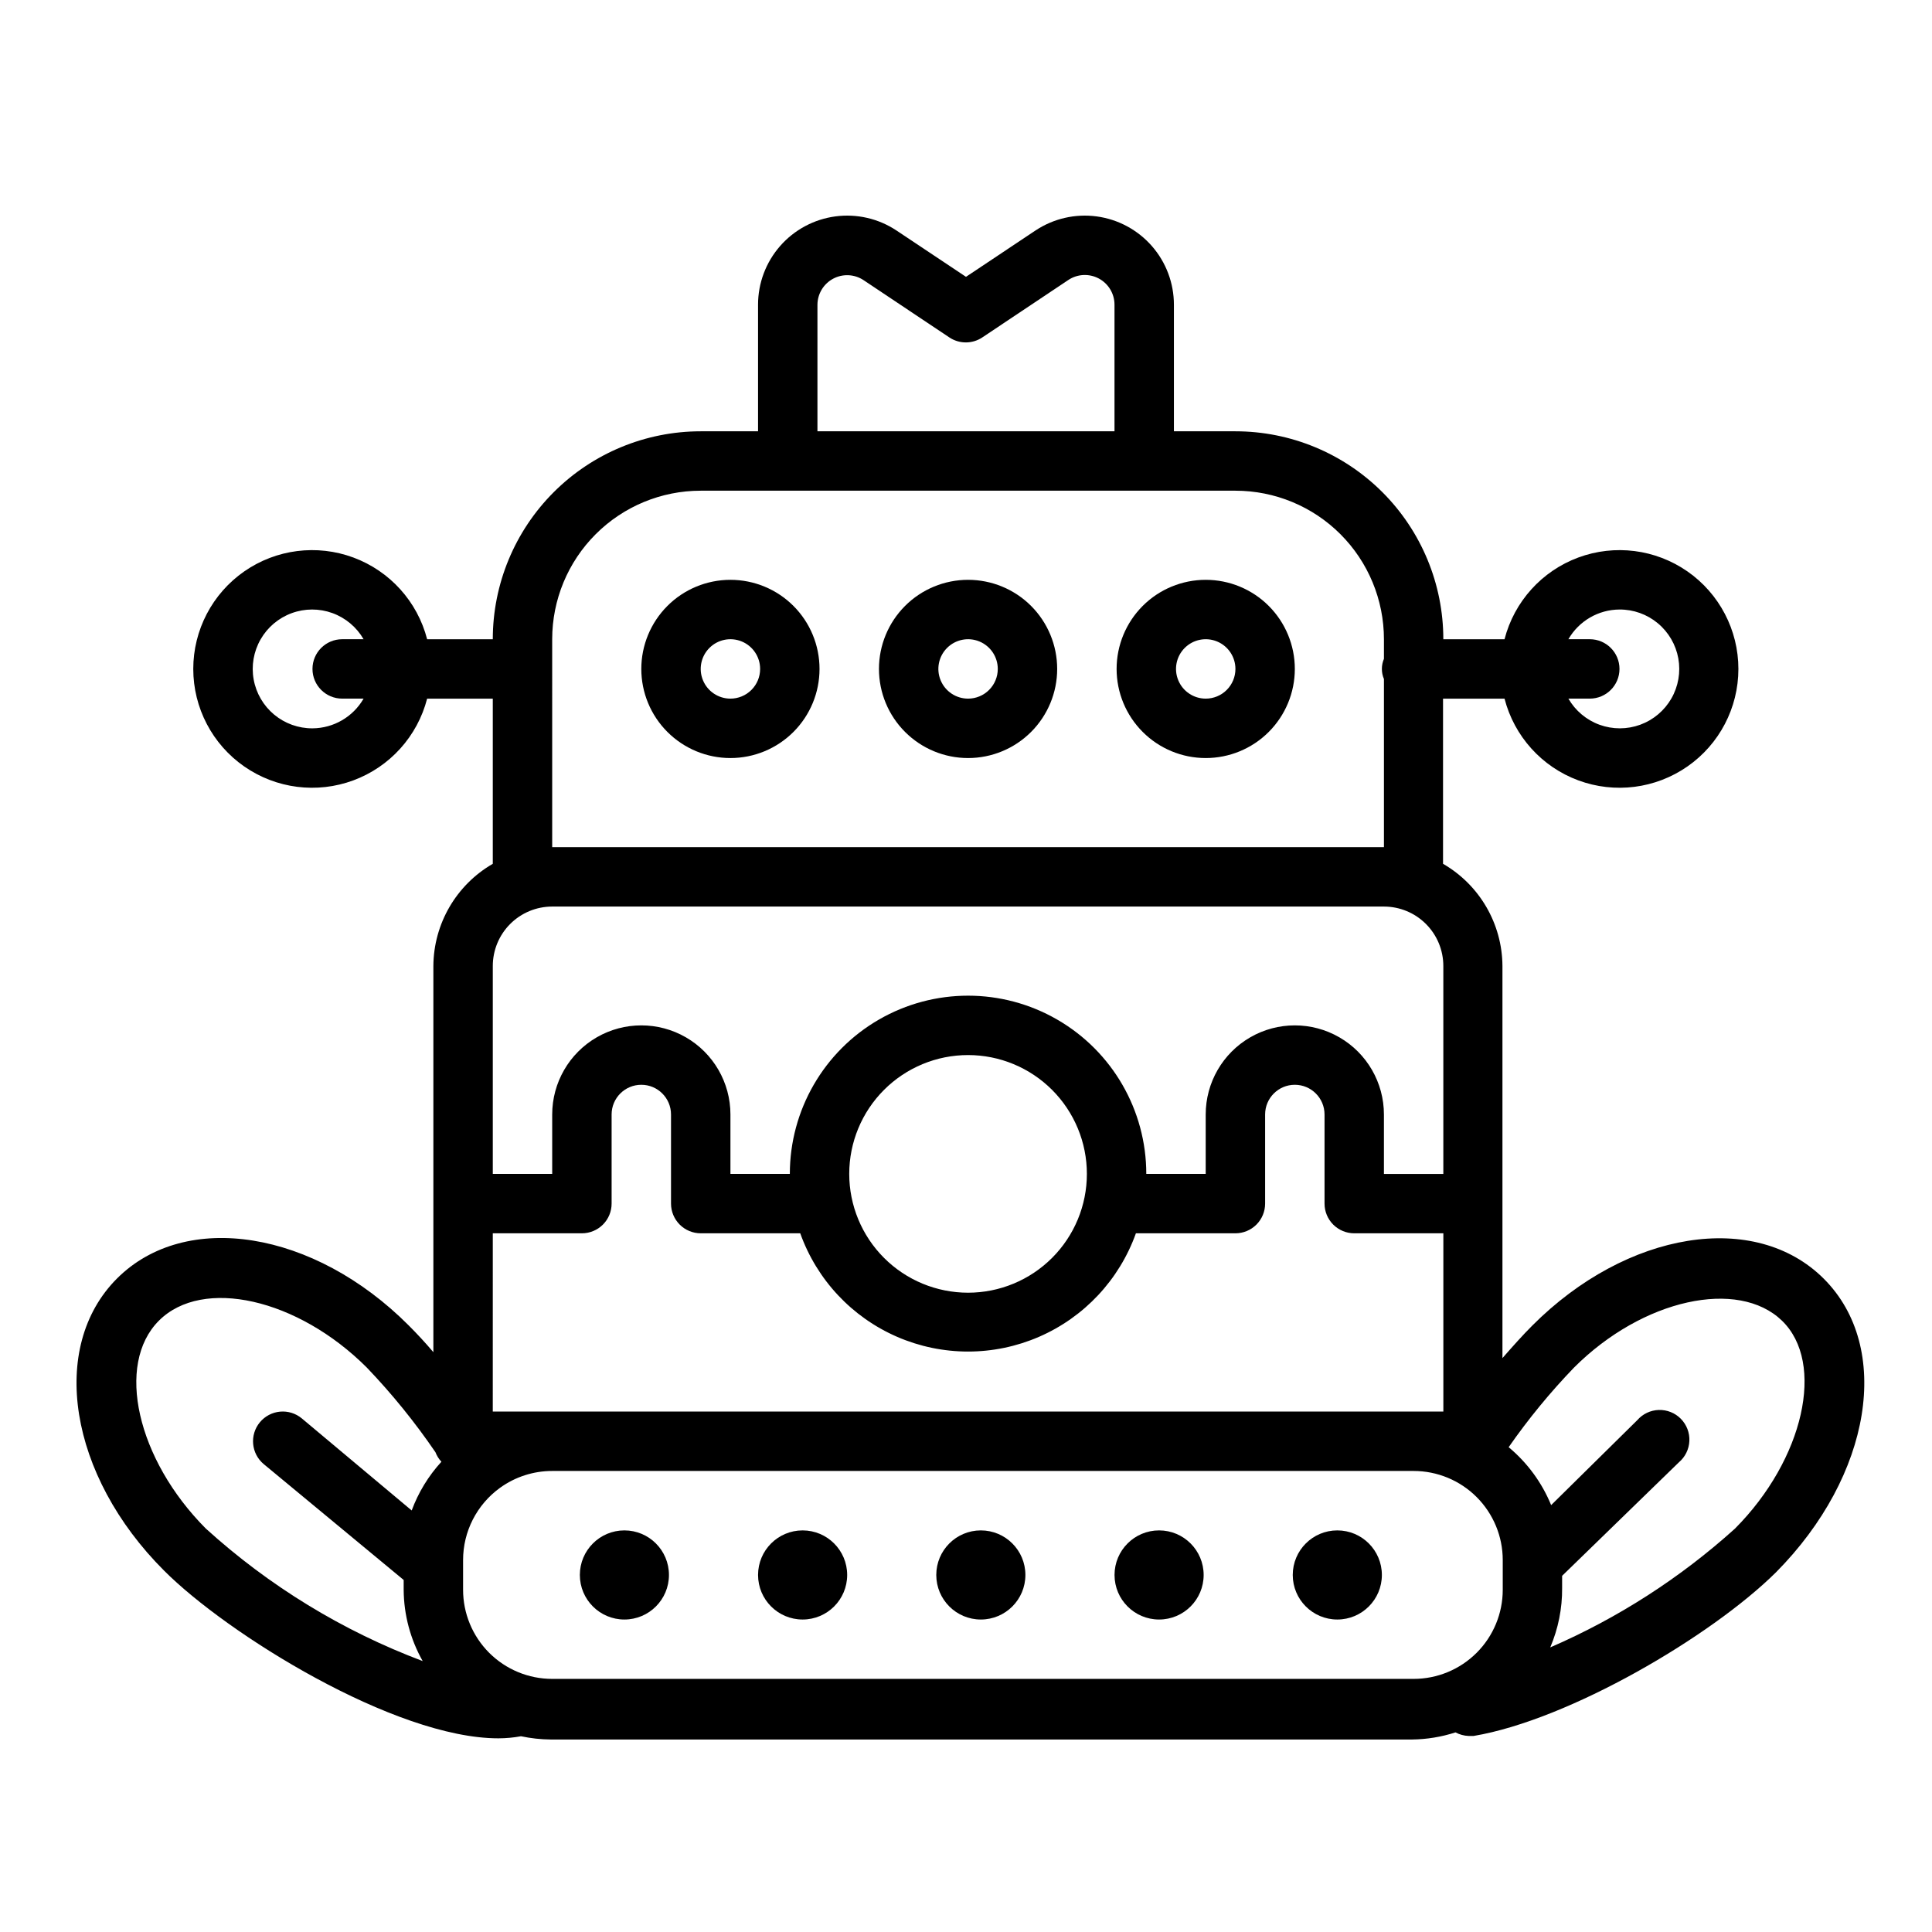 <?xml version="1.0" encoding="UTF-8"?>
<!-- Uploaded to: ICON Repo, www.svgrepo.com, Generator: ICON Repo Mixer Tools -->
<svg fill="#000000" width="800px" height="800px" version="1.1" viewBox="144 144 512 512" xmlns="http://www.w3.org/2000/svg">
 <g>
  <path d="m627.34 482.89c-18.184-18.184-52.191-12.754-77.305 12.438-2.519 2.519-5.117 5.434-7.871 8.582v-103.91c-0.066-11.184-6.062-21.492-15.746-27.082v-43.77h16.297c2.578 9.98 9.875 18.07 19.539 21.652 9.664 3.586 20.469 2.211 28.93-3.676 8.461-5.883 13.508-15.539 13.508-25.848 0-10.305-5.047-19.961-13.508-25.848-8.461-5.887-19.266-7.258-28.93-3.676-9.664 3.586-16.961 11.672-19.539 21.652h-16.219c0-14.613-5.805-28.629-16.137-38.965-10.336-10.332-24.352-16.141-38.965-16.141h-16.297v-33.535c0.004-5.723-2.074-11.25-5.84-15.559-3.769-4.305-8.977-7.098-14.648-7.856-5.672-0.758-11.426 0.57-16.195 3.734l-18.418 12.281-18.422-12.281c-4.766-3.164-10.523-4.492-16.195-3.734-5.672 0.758-10.879 3.551-14.645 7.856-3.769 4.309-5.848 9.836-5.844 15.559v33.535h-15.191c-14.617 0-28.633 5.809-38.965 16.141-10.336 10.336-16.141 24.352-16.141 38.965h-17.398c-2.574-9.98-9.875-18.066-19.539-21.652-9.664-3.582-20.469-2.211-28.93 3.676-8.461 5.887-13.508 15.543-13.508 25.848 0 10.309 5.047 19.965 13.508 25.848 8.461 5.887 19.266 7.262 28.93 3.676 9.664-3.582 16.965-11.672 19.539-21.652h17.398v43.77c-9.684 5.59-15.676 15.898-15.746 27.082v102.34c-2.203-2.598-4.41-4.961-6.535-7.086-25.113-25.191-59.117-30.621-77.305-12.438-18.18 18.184-12.75 52.191 12.441 77.383 16.688 16.766 61.168 44.477 88.641 44.477 2.004-0.004 4.008-0.191 5.981-0.551 2.59 0.551 5.227 0.84 7.875 0.863h228.29-0.004c3.906-0.047 7.781-0.684 11.496-1.887 1.066 0.578 2.25 0.898 3.461 0.945h1.34c25.27-4.25 62.977-26.371 80.137-43.375 25.426-25.664 30.859-59.594 12.676-77.777zm-54.16-177.36c3.707-0.023 7.301 1.262 10.152 3.633 2.852 2.367 4.777 5.664 5.438 9.312 0.656 3.648 0.008 7.414-1.836 10.629s-4.766 5.676-8.246 6.953c-3.481 1.273-7.297 1.281-10.785 0.016-3.484-1.266-6.41-3.719-8.262-6.93h5.668c4.348 0 7.871-3.523 7.871-7.871s-3.523-7.871-7.871-7.871h-5.668c2.793-4.844 7.949-7.84 13.539-7.871zm-346.37 31.488c-3.707 0.02-7.301-1.266-10.152-3.633-2.852-2.371-4.777-5.668-5.434-9.316-0.66-3.648-0.008-7.41 1.836-10.625 1.844-3.219 4.762-5.68 8.242-6.953 3.481-1.277 7.301-1.281 10.785-0.02 3.484 1.266 6.41 3.719 8.266 6.93h-5.668c-4.348 0-7.875 3.523-7.875 7.871s3.527 7.871 7.875 7.871h5.668c-2.797 4.844-7.949 7.84-13.543 7.875zm47.781 181.05 0.004-47.23h23.617c2.086 0 4.09-0.832 5.566-2.305 1.477-1.477 2.305-3.481 2.305-5.566v-23.617c0-4.348 3.523-7.871 7.871-7.871 4.348 0 7.871 3.523 7.871 7.871v23.617c0 2.086 0.832 4.09 2.309 5.566 1.473 1.473 3.477 2.305 5.566 2.305h26.371c4.394 12.305 13.695 22.238 25.684 27.438 11.988 5.199 25.594 5.199 37.582 0 11.988-5.199 21.289-15.133 25.688-27.438h26.371c2.086 0 4.09-0.832 5.566-2.305 1.477-1.477 2.305-3.481 2.305-5.566v-23.617c0-4.348 3.523-7.871 7.871-7.871s7.875 3.523 7.875 7.871v23.617c0 2.086 0.828 4.09 2.305 5.566 1.477 1.473 3.477 2.305 5.566 2.305h23.617v47.23zm125.95-31.488h0.004c-8.352 0-16.363-3.316-22.266-9.223-5.906-5.902-9.223-13.914-9.223-22.266 0-8.352 3.316-16.359 9.223-22.266 5.902-5.902 13.914-9.223 22.266-9.223 8.352 0 16.359 3.32 22.266 9.223 5.902 5.906 9.223 13.914 9.223 22.266 0 8.352-3.32 16.363-9.223 22.266-5.906 5.906-13.914 9.223-22.266 9.223zm-39.91-261.82c0.016-2.887 1.613-5.535 4.156-6.898 2.547-1.363 5.637-1.223 8.047 0.367l22.75 15.191c2.644 1.766 6.094 1.766 8.738 0l22.75-15.191c2.414-1.633 5.535-1.797 8.105-0.43 2.574 1.371 4.18 4.047 4.176 6.961v33.535h-78.723zm-70.297 88.641c0-10.438 4.148-20.449 11.531-27.832 7.379-7.383 17.391-11.527 27.832-11.527h141.7c10.438 0 20.449 4.144 27.832 11.527 7.379 7.383 11.527 17.395 11.527 27.832v5.195c-0.727 1.711-0.727 3.644 0 5.352v44.559h-220.42zm0 70.848h220.42c4.176 0 8.18 1.66 11.133 4.613 2.953 2.953 4.609 6.957 4.609 11.133v55.105h-15.742v-15.746c0-8.438-4.5-16.234-11.809-20.453-7.305-4.219-16.309-4.219-23.617 0-7.305 4.219-11.805 12.016-11.805 20.453v15.742h-15.746c0-16.875-9-32.465-23.617-40.902-14.613-8.438-32.617-8.438-47.23 0-14.613 8.438-23.617 24.027-23.617 40.902h-15.742v-15.742c0-8.438-4.504-16.234-11.809-20.453-7.309-4.219-16.309-4.219-23.617 0-7.305 4.219-11.809 12.016-11.809 20.453v15.742h-15.742v-55.102c0-4.176 1.66-8.18 4.609-11.133 2.953-2.953 6.957-4.613 11.133-4.613zm-104.22 109.74c11.57-11.57 36.762-5.902 55.105 12.438h-0.004c6.668 6.965 12.75 14.469 18.184 22.434 0.363 0.934 0.895 1.789 1.578 2.519-3.438 3.754-6.109 8.137-7.875 12.91l-29.125-24.402c-1.609-1.336-3.68-1.98-5.762-1.789-2.082 0.191-4.004 1.203-5.34 2.812-2.781 3.348-2.324 8.316 1.023 11.098l37.078 30.699v2.602c0.043 6.621 1.777 13.125 5.039 18.891-21.199-7.977-40.695-19.887-57.465-35.109-18.266-18.34-24.012-43.531-12.438-55.102zm104.22 94.934c-6.262 0-12.27-2.488-16.699-6.914-4.426-4.43-6.914-10.438-6.914-16.699v-7.875c-0.004-7.57 3.629-14.684 9.762-19.129 4.027-2.918 8.879-4.488 13.852-4.484h228.29c6.266 0 12.27 2.488 16.699 6.914 4.43 4.43 6.918 10.438 6.918 16.699v7.875c0 6.262-2.488 12.27-6.918 16.699-4.43 4.426-10.434 6.914-16.699 6.914zm313.46-39.832c-14.504 13.086-31.039 23.723-48.965 31.488 2.121-4.977 3.195-10.336 3.148-15.742v-3.227l30.938-30.074c1.676-1.414 2.684-3.465 2.785-5.656 0.102-2.188-0.719-4.32-2.258-5.883s-3.66-2.41-5.852-2.34c-2.191 0.066-4.258 1.047-5.695 2.703l-22.828 22.516v-0.004c-2.441-5.961-6.305-11.23-11.258-15.352 5.207-7.477 10.996-14.531 17.32-21.094 18.262-18.262 43.531-23.617 55.105-12.438 11.57 11.176 5.82 36.762-12.441 55.102z"/>
  <path d="m400.55 297.66c-6.266 0-12.27 2.484-16.699 6.914-4.43 4.43-6.918 10.438-6.918 16.699 0 6.266 2.488 12.27 6.918 16.699 4.43 4.43 10.434 6.918 16.699 6.918 6.262 0 12.27-2.488 16.699-6.918 4.426-4.43 6.914-10.434 6.914-16.699 0-6.262-2.488-12.27-6.914-16.699-4.43-4.43-10.438-6.914-16.699-6.914zm0 31.488v-0.004c-3.184 0-6.055-1.918-7.273-4.859-1.219-2.941-0.547-6.324 1.707-8.578 2.25-2.25 5.637-2.926 8.578-1.707s4.859 4.09 4.859 7.273c0 2.09-0.828 4.09-2.305 5.566-1.477 1.477-3.481 2.305-5.566 2.305z"/>
  <path d="m463.53 297.66c-6.266 0-12.273 2.484-16.699 6.914-4.43 4.43-6.918 10.438-6.918 16.699 0 6.266 2.488 12.27 6.918 16.699 4.426 4.43 10.434 6.918 16.699 6.918 6.262 0 12.27-2.488 16.699-6.918 4.426-4.43 6.914-10.434 6.914-16.699 0-6.262-2.488-12.27-6.914-16.699-4.43-4.43-10.438-6.914-16.699-6.914zm0 31.488v-0.004c-3.184 0-6.055-1.918-7.273-4.859-1.219-2.941-0.547-6.324 1.707-8.578 2.25-2.25 5.637-2.926 8.578-1.707 2.941 1.219 4.859 4.09 4.859 7.273 0 2.09-0.828 4.09-2.305 5.566s-3.481 2.305-5.566 2.305z"/>
  <path d="m337.57 297.66c-6.266 0-12.27 2.484-16.699 6.914s-6.918 10.438-6.918 16.699c0 6.266 2.488 12.27 6.918 16.699 4.43 4.43 10.434 6.918 16.699 6.918 6.262 0 12.27-2.488 16.699-6.918 4.43-4.43 6.914-10.434 6.914-16.699 0-6.262-2.484-12.27-6.914-16.699-4.43-4.43-10.438-6.914-16.699-6.914zm0 31.488v-0.004c-3.184 0-6.055-1.918-7.273-4.859-1.219-2.941-0.547-6.324 1.707-8.578 2.25-2.25 5.637-2.926 8.578-1.707 2.941 1.219 4.859 4.09 4.859 7.273 0 2.09-0.828 4.09-2.305 5.566s-3.481 2.305-5.566 2.305z"/>
  <path d="m321.28 561.38c0 6.519-5.285 11.809-11.809 11.809-6.519 0-11.805-5.289-11.805-11.809s5.285-11.809 11.805-11.809c6.523 0 11.809 5.289 11.809 11.809"/>
  <path d="m368.51 561.38c0 6.519-5.289 11.809-11.809 11.809-6.523 0-11.809-5.289-11.809-11.809s5.285-11.809 11.809-11.809c6.519 0 11.809 5.289 11.809 11.809"/>
  <path d="m415.74 561.38c0 6.519-5.285 11.809-11.809 11.809-6.519 0-11.809-5.289-11.809-11.809s5.289-11.809 11.809-11.809c6.523 0 11.809 5.289 11.809 11.809"/>
  <path d="m462.98 561.38c0 6.519-5.289 11.809-11.809 11.809-6.523 0-11.809-5.289-11.809-11.809s5.285-11.809 11.809-11.809c6.519 0 11.809 5.289 11.809 11.809"/>
  <path d="m510.21 561.38c0 6.519-5.285 11.809-11.809 11.809-6.519 0-11.809-5.289-11.809-11.809s5.289-11.809 11.809-11.809c6.523 0 11.809 5.289 11.809 11.809"/>
 </g>
</svg>